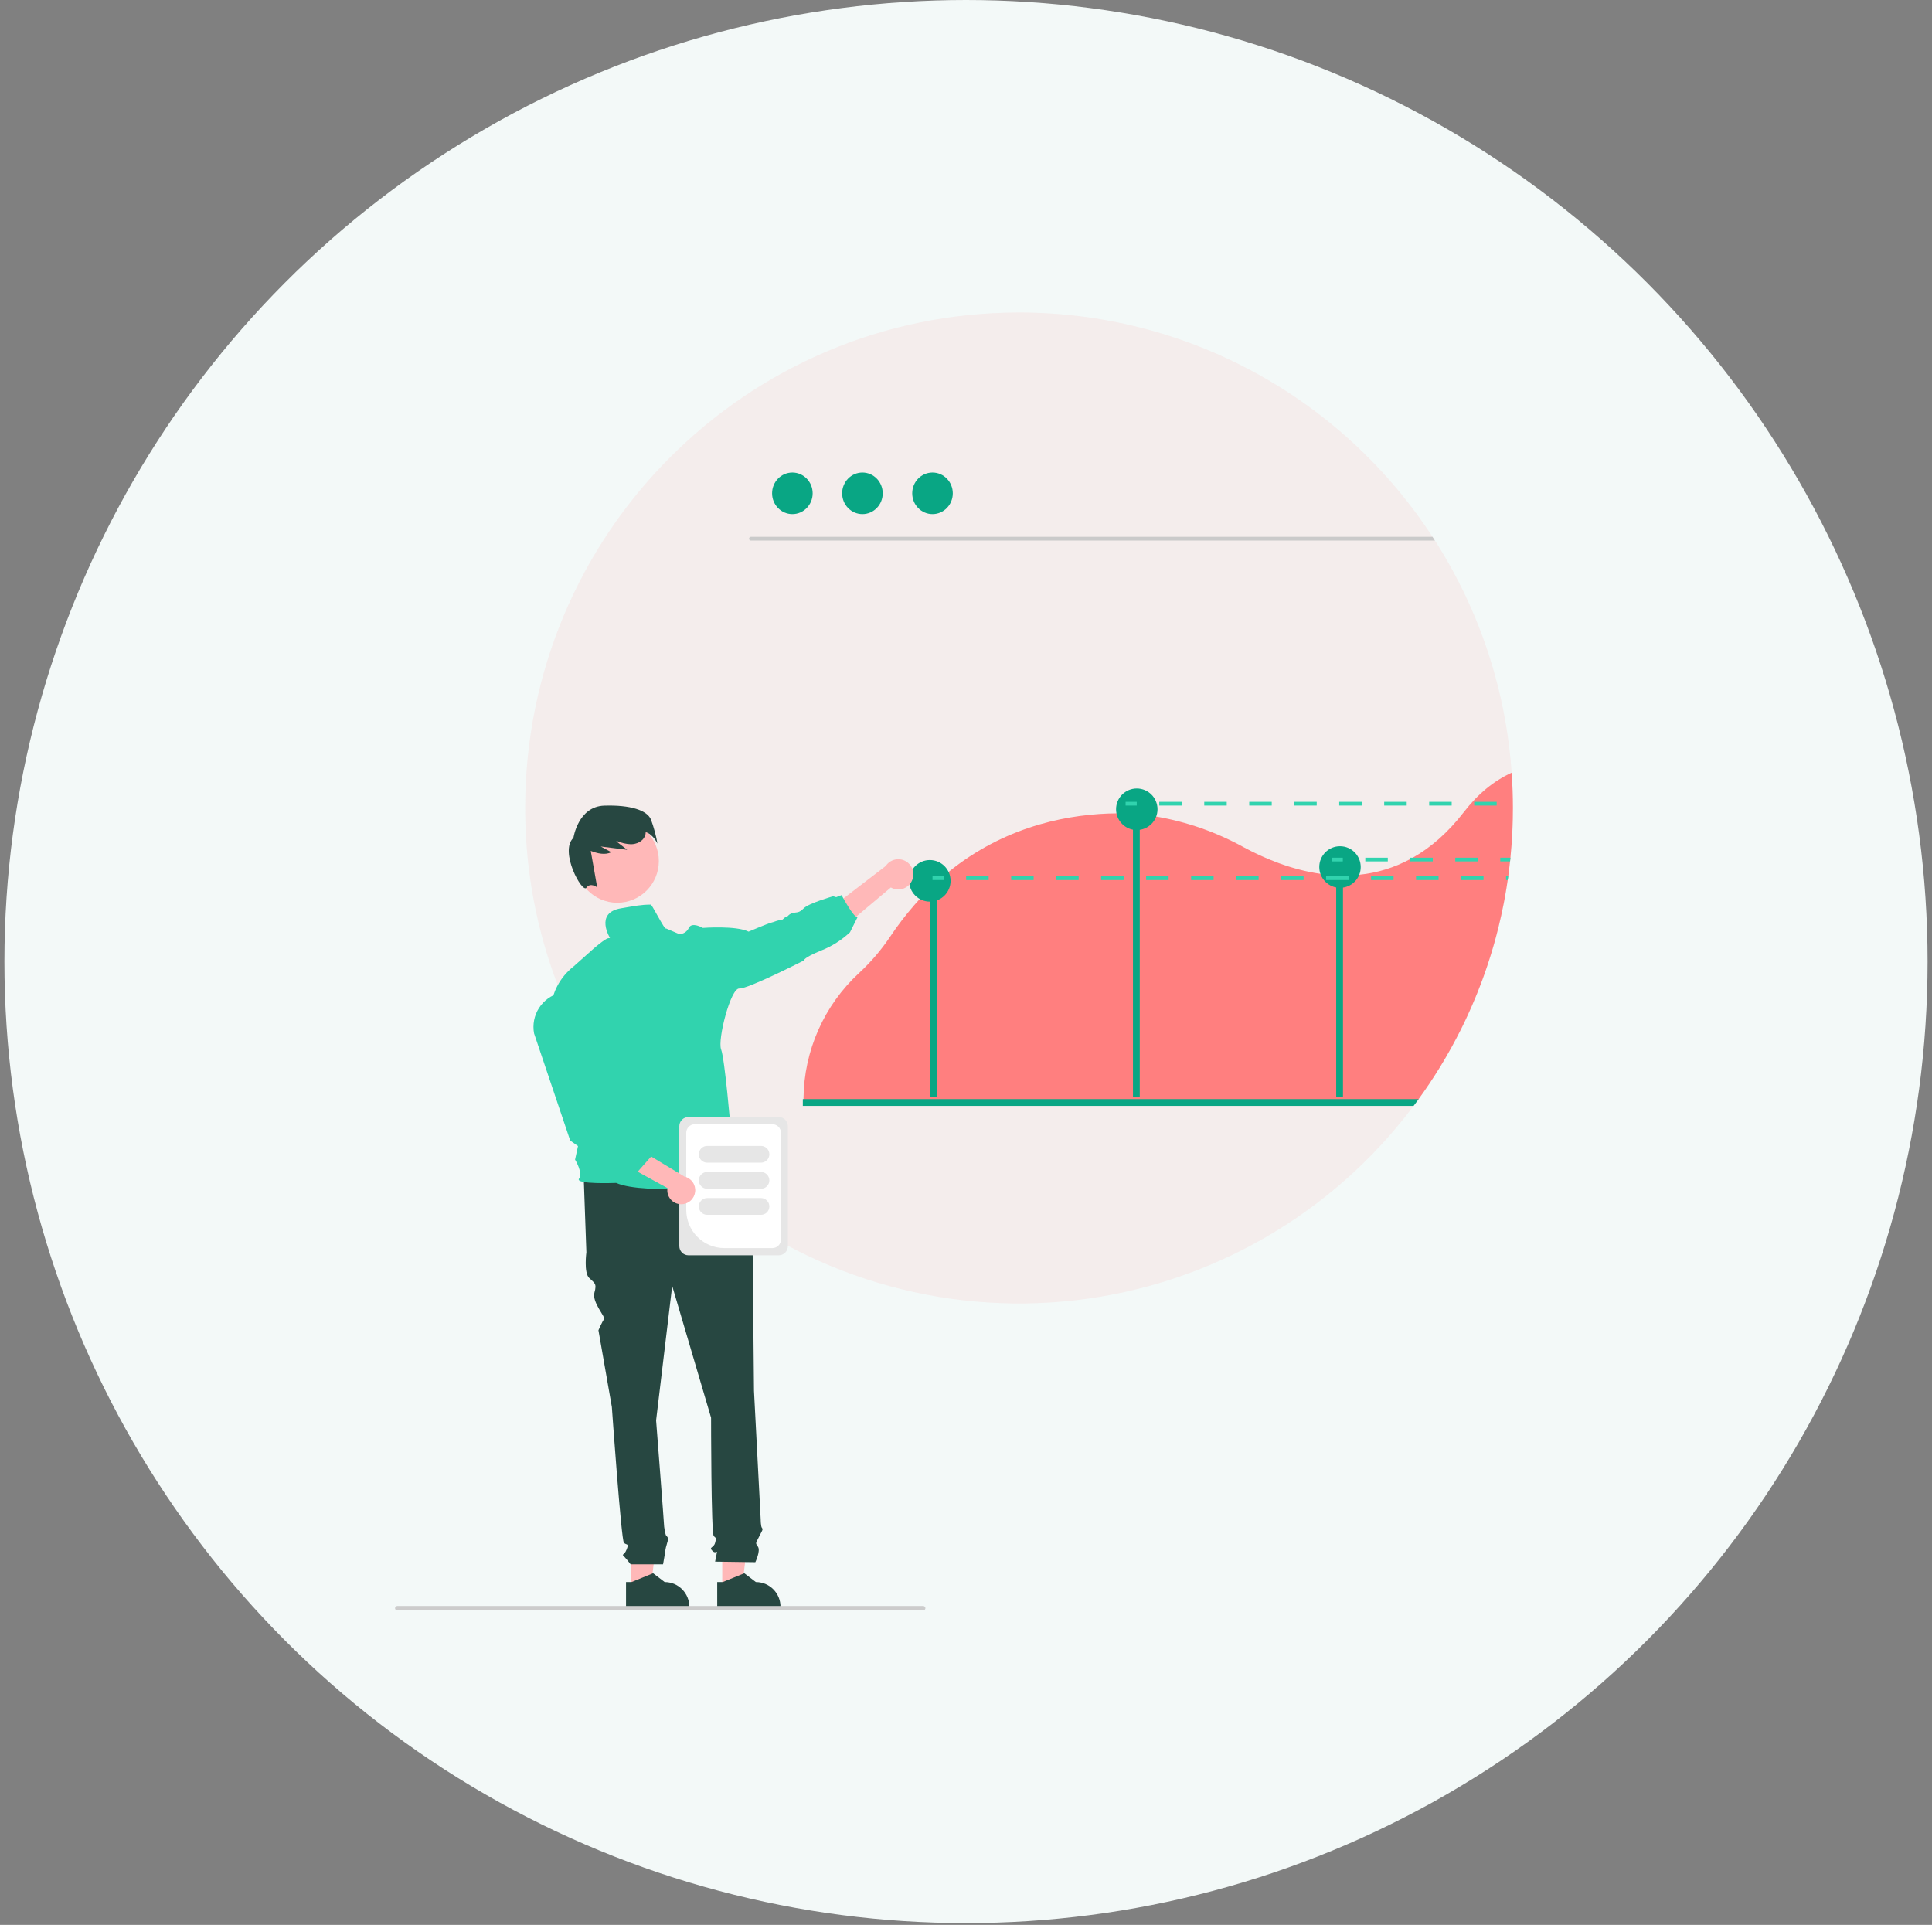 <svg width="273" height="272" viewBox="0 0 273 272" fill="none" xmlns="http://www.w3.org/2000/svg">
    <rect x="0" y="0" width="273" height="272" fill="#808080" stroke="none"/>
    <circle cx="136.5" cy="135.876" r="135.876" fill="#F3F9F8"/>
    <g clip-path="url(#clip0_1972_1402)">
        <path d="M213.777 114.162C213.777 114.683 213.771 115.203 213.758 115.722C213.753 116.062 213.743 116.401 213.729 116.741C213.727 116.838 213.724 116.933 213.719 117.03C213.711 117.217 213.703 117.401 213.695 117.583C213.638 118.796 213.548 120.001 213.428 121.196C213.422 121.254 213.417 121.312 213.412 121.367C213.399 121.486 213.388 121.604 213.373 121.723C213.336 122.078 213.297 122.433 213.252 122.783C213.223 123.02 213.194 123.254 213.163 123.491C213.147 123.604 213.131 123.718 213.118 123.828C213.1 123.952 213.084 124.073 213.066 124.194C213.058 124.247 213.05 124.299 213.042 124.354C213.016 124.533 212.99 124.715 212.961 124.894C212.927 125.128 212.89 125.36 212.851 125.594C212.814 125.826 212.775 126.057 212.733 126.289C212.693 126.52 212.651 126.752 212.609 126.983C212.567 127.218 212.523 127.449 212.478 127.681C212.252 128.828 212.001 129.966 211.723 131.094C211.612 131.534 211.5 131.972 211.384 132.41C211.193 133.121 210.991 133.828 210.778 134.531C210.718 134.726 210.657 134.921 210.597 135.113C210.529 135.334 210.458 135.555 210.387 135.773C210.316 135.994 210.246 136.213 210.172 136.431C210.099 136.65 210.025 136.868 209.949 137.087C209.876 137.302 209.8 137.521 209.721 137.737C209.645 137.955 209.566 138.171 209.487 138.387C209.406 138.602 209.327 138.818 209.246 139.031C209.083 139.463 208.916 139.89 208.745 140.313C208.661 140.526 208.575 140.739 208.485 140.95C208.136 141.797 207.771 142.635 207.389 143.463C207.305 143.647 207.221 143.832 207.134 144.013C207.077 144.134 207.021 144.253 206.964 144.374C206.867 144.574 206.772 144.771 206.675 144.968C206.578 145.168 206.478 145.371 206.376 145.574C206.174 145.974 205.969 146.373 205.76 146.771C205.552 147.169 205.34 147.566 205.122 147.958C204.904 148.35 204.684 148.742 204.461 149.129C204.348 149.324 204.235 149.519 204.123 149.711C203.669 150.482 203.2 151.244 202.716 151.998C202.236 152.748 201.741 153.489 201.229 154.222C200.975 154.587 200.715 154.953 200.453 155.314C200.348 155.458 200.243 155.601 200.138 155.743C200.009 155.922 199.875 156.098 199.742 156.274C194.056 163.86 186.891 170.207 178.683 174.926C170.475 179.646 161.395 182.641 151.997 183.729C142.598 184.817 133.077 183.974 124.013 181.253C114.949 178.532 106.532 173.989 99.274 167.901C98.508 167.259 97.756 166.601 97.018 165.927C92.282 161.601 88.159 156.644 84.764 151.195C84.342 150.513 83.927 149.824 83.529 149.129C77.407 138.5 74.194 126.437 74.213 114.162C74.213 75.5 105.455 44.159 143.995 44.159C155.592 44.152 167.007 47.046 177.207 52.581C187.408 58.115 196.071 66.115 202.412 75.855C202.528 76.031 202.643 76.21 202.758 76.389C209.064 86.233 212.793 97.513 213.601 109.185C213.719 110.827 213.778 112.486 213.777 114.162Z" fill="#FF7F7F" fill-opacity="0.1"/>
        <path d="M202.759 76.389H106.101C106.031 76.388 105.965 76.359 105.917 76.309C105.868 76.259 105.841 76.192 105.841 76.122C105.841 76.052 105.868 75.985 105.917 75.936C105.965 75.886 106.031 75.857 106.101 75.855H202.413C202.528 76.031 202.644 76.21 202.759 76.389Z" fill="#CACACA"/>
        <path d="M111.966 72.651C113.549 72.651 114.832 71.336 114.832 69.712C114.832 68.089 113.549 66.773 111.966 66.773C110.383 66.773 109.1 68.089 109.1 69.712C109.1 71.336 110.383 72.651 111.966 72.651Z" fill="#09A684"/>
        <path d="M121.865 72.651C123.448 72.651 124.731 71.336 124.731 69.712C124.731 68.089 123.448 66.773 121.865 66.773C120.282 66.773 118.999 68.089 118.999 69.712C118.999 71.336 120.282 72.651 121.865 72.651Z" fill="#09A684"/>
        <path d="M131.767 72.651C133.35 72.651 134.634 71.336 134.634 69.712C134.634 68.089 133.35 66.773 131.767 66.773C130.185 66.773 128.901 68.089 128.901 69.712C128.901 71.336 130.185 72.651 131.767 72.651Z" fill="#09A684"/>
        <path d="M213.603 109.185C211.082 110.335 208.823 112.193 206.851 114.748C204.571 117.704 202.129 119.786 199.634 121.196C199.516 121.262 199.4 121.325 199.282 121.388C197.046 122.597 194.593 123.351 192.065 123.607C191.302 123.684 190.535 123.721 189.767 123.717C189.447 123.715 189.127 123.707 188.81 123.691C188.057 123.654 187.312 123.58 186.58 123.475C182.377 122.875 178.576 121.254 175.761 119.73C171.904 117.596 167.718 116.127 163.376 115.383C162.6 115.254 161.825 115.153 161.052 115.08C160.732 115.049 160.414 115.025 160.097 115.004C159.318 114.951 158.539 114.927 157.762 114.93C157.363 114.933 156.967 114.941 156.568 114.956C149.868 115.22 141.13 117.135 133.294 123.828C133.189 123.917 133.087 124.007 132.982 124.096C132.885 124.18 132.787 124.267 132.69 124.354C131.45 125.46 130.281 126.644 129.191 127.899C127.941 129.336 126.784 130.853 125.728 132.439C124.474 134.296 123.009 136 121.363 137.518C118.928 139.772 116.978 142.502 115.632 145.539C114.287 148.577 113.575 151.858 113.54 155.182V155.313C113.537 155.456 113.537 155.6 113.537 155.742H200.143C200.248 155.6 200.353 155.458 200.455 155.313C200.717 154.953 200.977 154.587 201.231 154.221C201.743 153.49 202.239 152.748 202.719 151.998C203.204 151.245 203.673 150.483 204.125 149.711C204.238 149.518 204.351 149.324 204.463 149.129C204.686 148.742 204.907 148.35 205.124 147.958C205.342 147.566 205.555 147.168 205.762 146.771C205.972 146.374 206.177 145.974 206.378 145.574C206.481 145.371 206.58 145.168 206.678 144.968C206.775 144.771 206.869 144.574 206.966 144.373C207.024 144.252 207.079 144.134 207.137 144.013C207.223 143.831 207.307 143.647 207.391 143.463C207.774 142.634 208.14 141.796 208.488 140.95C208.577 140.739 208.663 140.526 208.747 140.313C208.918 139.889 209.085 139.462 209.248 139.031C209.33 138.818 209.408 138.602 209.49 138.386C209.568 138.171 209.647 137.955 209.723 137.736C209.802 137.521 209.878 137.302 209.952 137.086C210.028 136.868 210.101 136.649 210.174 136.431C210.248 136.213 210.319 135.994 210.39 135.773C210.46 135.555 210.531 135.334 210.599 135.113C210.66 134.92 210.72 134.726 210.78 134.531C210.993 133.828 211.195 133.121 211.386 132.41C211.502 131.973 211.615 131.534 211.725 131.094C212.003 129.968 212.255 128.83 212.48 127.681C212.525 127.449 212.57 127.217 212.612 126.983C212.654 126.752 212.696 126.52 212.735 126.288C212.777 126.057 212.816 125.825 212.853 125.594C212.892 125.36 212.929 125.128 212.963 124.894C212.992 124.715 213.018 124.533 213.044 124.354C213.052 124.299 213.06 124.246 213.068 124.194C213.086 124.07 213.102 123.949 213.118 123.828C213.134 123.715 213.149 123.602 213.165 123.491C213.197 123.254 213.225 123.02 213.254 122.783C213.299 122.433 213.338 122.078 213.375 121.722H213.378C213.388 121.604 213.401 121.486 213.414 121.367C213.42 121.312 213.425 121.254 213.43 121.196C213.551 120.001 213.64 118.797 213.698 117.583C213.706 117.401 213.713 117.217 213.721 117.03C213.727 116.933 213.729 116.838 213.732 116.741C213.745 116.401 213.755 116.062 213.761 115.722C213.774 115.204 213.78 114.684 213.779 114.162C213.779 112.488 213.72 110.829 213.603 109.185Z" fill="#FF7F7F"/>
        <path d="M132.397 126.834H131.439V154.978H132.397V126.834Z" fill="#09A684"/>
        <path d="M161.051 113.692H160.094V154.979H161.051V113.692Z" fill="#09A684"/>
        <path d="M189.768 122.333H188.811V154.978H189.768V122.333Z" fill="#09A684"/>
        <path d="M160.633 117.29C162.25 117.29 163.561 115.975 163.561 114.353C163.561 112.731 162.25 111.416 160.633 111.416C159.016 111.416 157.705 112.731 157.705 114.353C157.705 115.975 159.016 117.29 160.633 117.29Z" fill="#09A684"/>
        <path d="M189.348 125.452C190.965 125.452 192.276 124.137 192.276 122.515C192.276 120.893 190.965 119.578 189.348 119.578C187.731 119.578 186.42 120.893 186.42 122.515C186.42 124.137 187.731 125.452 189.348 125.452Z" fill="#09A684"/>
        <path d="M131.395 127.404C133.012 127.404 134.323 126.089 134.323 124.467C134.323 122.845 133.012 121.53 131.395 121.53C129.778 121.53 128.467 122.845 128.467 124.467C128.467 126.089 129.778 127.404 131.395 127.404Z" fill="#09A684"/>
        <path d="M200.455 155.314C200.35 155.459 200.245 155.601 200.14 155.743C200.011 155.922 199.877 156.098 199.744 156.275H113.442V155.314H200.455Z" fill="#09A684"/>
        <path d="M89.168 224.464H91.941L93.26 213.733L89.167 213.733L89.168 224.464Z" fill="#FFB8B8"/>
        <path d="M96.383 224.578C96.061 224.252 95.677 223.993 95.254 223.817C94.832 223.644 94.379 223.554 93.922 223.554L92.287 222.312L92.201 222.346L89.242 223.554H88.46V227.16H97.403V227.046C97.404 226.588 97.315 226.133 97.14 225.709C96.965 225.286 96.707 224.901 96.383 224.578Z" fill="#274741"/>
        <path d="M102.057 224.464H104.83L106.15 213.733L102.057 213.733L102.057 224.464Z" fill="#FFB8B8"/>
        <path d="M109.27 224.578C108.947 224.251 108.563 223.993 108.139 223.817C107.716 223.643 107.264 223.554 106.807 223.554L105.175 222.312L105.086 222.349L102.126 223.554H101.345L101.347 227.16H110.288V227.046C110.289 226.588 110.2 226.134 110.025 225.71C109.85 225.286 109.594 224.902 109.27 224.578Z" fill="#274741"/>
        <path d="M104.268 165.74L82.478 166.31L82.858 176.954C82.858 176.954 82.478 179.805 83.236 180.566C83.994 181.326 84.373 181.326 83.994 182.656C83.615 183.987 85.618 186.16 85.374 186.404C85.131 186.648 84.563 187.978 84.563 187.978L86.457 198.813C86.457 198.813 87.784 217.63 88.163 218.01C88.542 218.39 88.921 218.01 88.542 218.96C88.163 219.911 87.784 219.531 88.163 219.911C88.498 220.274 88.815 220.655 89.11 221.051H93.691C93.691 221.051 94.036 219.151 94.036 218.96C94.036 218.77 94.415 217.63 94.415 217.44C94.415 217.25 94.08 216.914 94.08 216.914C93.965 216.527 93.886 216.131 93.847 215.729C93.847 215.349 92.71 200.713 92.71 200.713L94.984 181.706L100.478 200.333C100.478 200.333 100.478 216.68 100.857 217.06C101.236 217.44 101.236 217.25 101.047 218.01C100.857 218.77 100.1 218.58 100.668 219.151C101.236 219.721 101.426 218.77 101.236 219.721L101.047 220.671L106.731 220.753C106.731 220.753 107.489 219.151 107.11 218.58C106.731 218.01 106.754 218.166 107.216 217.233C107.678 216.299 107.868 216.109 107.678 215.919C107.489 215.729 107.489 214.718 107.489 214.718L106.542 196.532C106.542 196.532 106.352 177.334 106.352 176.764C106.338 176.471 106.392 176.178 106.51 175.909V175.135L105.784 172.392L104.268 165.74Z" fill="#274741"/>
        <path d="M128.93 124.284C128.825 124.576 128.658 124.841 128.44 125.061C128.222 125.282 127.959 125.451 127.668 125.558C127.378 125.665 127.068 125.707 126.759 125.68C126.451 125.654 126.153 125.56 125.884 125.405L116.426 133.354L115.912 129.469L125.163 122.365C125.452 121.93 125.89 121.617 126.394 121.484C126.897 121.352 127.432 121.409 127.896 121.646C128.361 121.882 128.722 122.282 128.913 122.768C129.103 123.254 129.11 123.793 128.93 124.284Z" fill="#FFB8B8"/>
        <path d="M87.223 127.564C90.467 127.564 93.097 124.926 93.097 121.672C93.097 118.418 90.467 115.78 87.223 115.78C83.979 115.78 81.35 118.418 81.35 121.672C81.35 124.926 83.979 127.564 87.223 127.564Z" fill="#FFB8B8"/>
        <path d="M91.985 115.807C91.439 114.5 89.095 113.723 85.387 113.84C81.679 113.957 81.029 118.393 81.029 118.393C78.987 120.303 82.284 126.266 82.856 125.444C83.428 124.622 84.389 125.399 84.389 125.399L83.474 120.234C84.44 120.607 85.48 120.857 86.389 120.422L84.883 119.614L88.628 120.082L87.084 118.89C87.121 118.877 87.159 118.864 87.196 118.852C87.816 119.12 88.479 119.271 89.153 119.298C89.941 119.292 90.778 118.921 91.108 118.204C91.195 118.007 91.243 117.794 91.247 117.579C92.333 117.932 92.903 119.209 92.903 119.209C92.697 118.05 92.39 116.912 91.985 115.807Z" fill="#274741"/>
        <path d="M91.926 127.827C90.614 127.827 89.769 128.009 87.728 128.354C83.961 128.991 86.217 132.582 86.217 132.582C86.217 132.582 86.388 132.495 85.926 132.582C85.465 132.668 83.89 134.034 83.89 134.034L81.076 136.542C76.834 139.882 77.783 145.093 77.783 145.093L83.969 151.338L81.259 163.867C81.259 163.867 82.411 165.728 81.815 166.562C81.22 167.396 87.062 167.157 87.062 167.157C91.094 168.959 105.3 167.436 105.3 167.436C105.103 166.92 103.201 162.922 103.201 162.922C104.027 161.491 103.24 159.422 103.24 159.422C103.24 159.422 102.419 149.638 101.895 148.285C101.37 146.932 103.238 139.603 104.466 139.682C105.693 139.761 113.624 135.703 113.624 135.703C113.624 135.703 113.424 135.384 116.043 134.311C117.546 133.718 118.925 132.845 120.106 131.739L121.182 129.584C120.665 129.784 118.92 126.484 118.92 126.484L118.16 126.775L117.719 126.647C117.719 126.647 114.28 127.629 113.577 128.344C112.873 129.06 112.637 128.86 112.003 129.021C111.368 129.181 111.289 129.629 111.09 129.579C110.89 129.529 110.536 130.134 110.258 130.055C109.98 129.976 109.384 130.295 108.988 130.374C108.592 130.452 105.777 131.647 105.777 131.647C104.035 130.763 99.313 131.121 99.313 131.121C99.313 131.121 97.768 130.208 97.33 131.121C97.212 131.38 97.023 131.601 96.784 131.756C96.546 131.911 96.268 131.995 95.984 131.997L94.101 131.189C93.991 131.59 91.937 127.412 91.926 127.827Z" fill="#31D3AE"/>
        <path d="M55.823 227.254C55.823 227.295 55.831 227.336 55.847 227.374C55.862 227.412 55.885 227.447 55.914 227.476C55.943 227.505 55.978 227.528 56.016 227.544C56.054 227.559 56.094 227.567 56.135 227.567H130.453C130.536 227.567 130.615 227.534 130.674 227.476C130.732 227.417 130.765 227.337 130.765 227.254C130.765 227.171 130.732 227.091 130.674 227.033C130.615 226.974 130.536 226.941 130.453 226.941H56.135C56.094 226.941 56.054 226.949 56.016 226.964C55.978 226.98 55.943 227.003 55.914 227.032C55.885 227.061 55.862 227.096 55.847 227.134C55.831 227.172 55.823 227.213 55.823 227.254Z" fill="#CCCCCC"/>
        <path d="M133.342 123.829H131.768V124.355H133.342V123.829Z" fill="#31D3AE"/>
        <path d="M136.521 123.829V124.355H139.701V123.829H136.521ZM142.881 123.829V124.355H146.057V123.829H142.881ZM149.237 123.829V124.355H152.417V123.829H149.237ZM155.593 123.829V124.355H158.773V123.829H155.593ZM161.953 123.829V124.355H165.129V123.829H161.953ZM168.309 123.829V124.355H171.488V123.829H168.309ZM174.665 123.829V124.355H177.845V123.829H174.665ZM181.024 123.829V124.355H184.201V123.829H181.024ZM187.381 123.829V124.355H190.56V123.829H187.381ZM193.737 123.829V124.355H196.917V123.829H193.737ZM200.094 123.829V124.355H203.273V123.829H200.094ZM206.453 123.829V124.355H209.63V123.829H206.453ZM212.809 123.829V124.355H213.045C213.053 124.3 213.061 124.247 213.069 124.194C213.087 124.073 213.103 123.952 213.121 123.829H212.809Z" fill="#31D3AE"/>
        <path d="M160.626 113.303H159.052V113.83H160.626V113.303Z" fill="#31D3AE"/>
        <path d="M163.806 113.303V113.83H166.985V113.303H163.806ZM170.165 113.303V113.83H173.342V113.303H170.165ZM176.521 113.303V113.83H179.701V113.303H176.521ZM182.878 113.303V113.83H186.057V113.303H182.878ZM189.237 113.303V113.83H192.414V113.303H189.237ZM195.593 113.303V113.83H198.773V113.303H195.593ZM201.95 113.303V113.83H205.129V113.303H201.95ZM208.309 113.303V113.83H211.486V113.303H208.309Z" fill="#31D3AE"/>
        <path d="M189.745 121.198H188.171V121.724H189.745V121.198Z" fill="#31D3AE"/>
        <path d="M192.923 121.198V121.724H196.102V121.198H192.923ZM199.282 121.198V121.724H202.459V121.198H199.282ZM205.638 121.198V121.724H208.818V121.198H205.638ZM211.995 121.198V121.724H213.377C213.388 121.606 213.401 121.487 213.414 121.369C213.419 121.314 213.425 121.256 213.43 121.198H211.995Z" fill="#31D3AE"/>
        <path d="M95.989 176.09V159.139C95.99 158.796 96.126 158.467 96.368 158.225C96.609 157.982 96.937 157.846 97.279 157.845H110.04C110.382 157.846 110.71 157.982 110.952 158.225C111.194 158.467 111.33 158.796 111.33 159.139V176.09C111.33 176.433 111.194 176.762 110.952 177.004C110.71 177.247 110.382 177.384 110.04 177.384H97.279C96.937 177.384 96.609 177.247 96.368 177.004C96.126 176.762 95.99 176.433 95.989 176.09Z" fill="#E6E6E6"/>
        <path d="M96.969 170.969V160.072C96.969 159.75 97.097 159.442 97.323 159.215C97.549 158.988 97.856 158.86 98.177 158.86H109.144C109.464 158.86 109.771 158.988 109.998 159.215C110.224 159.442 110.352 159.75 110.352 160.072V175.156C110.352 175.477 110.224 175.785 109.998 176.012C109.771 176.239 109.464 176.367 109.144 176.367H102.35C100.923 176.366 99.555 175.797 98.547 174.785C97.538 173.773 96.97 172.4 96.969 170.969Z" fill="white"/>
        <path d="M98.744 163.112C98.745 162.798 98.869 162.496 99.09 162.274C99.312 162.052 99.612 161.928 99.925 161.927H107.532C107.846 161.927 108.146 162.052 108.367 162.274C108.589 162.496 108.713 162.797 108.713 163.112C108.713 163.426 108.589 163.727 108.367 163.949C108.146 164.171 107.846 164.296 107.532 164.296H99.925C99.612 164.295 99.312 164.171 99.09 163.949C98.869 163.727 98.745 163.425 98.744 163.112Z" fill="#E6E6E6"/>
        <path d="M98.744 166.797C98.745 166.483 98.869 166.182 99.09 165.96C99.312 165.738 99.612 165.613 99.925 165.613H107.532C107.846 165.613 108.146 165.738 108.367 165.96C108.589 166.182 108.713 166.483 108.713 166.797C108.713 167.111 108.589 167.412 108.367 167.634C108.146 167.857 107.846 167.981 107.532 167.981H99.925C99.612 167.981 99.312 167.856 99.09 167.634C98.869 167.412 98.745 167.111 98.744 166.797Z" fill="#E6E6E6"/>
        <path d="M98.744 170.481C98.745 170.167 98.869 169.866 99.09 169.644C99.312 169.422 99.612 169.297 99.925 169.296H107.532C107.846 169.296 108.146 169.421 108.367 169.643C108.589 169.865 108.713 170.167 108.713 170.481C108.713 170.795 108.589 171.096 108.367 171.318C108.146 171.54 107.846 171.665 107.532 171.665H99.925C99.612 171.665 99.312 171.54 99.09 171.318C98.869 171.096 98.745 170.795 98.744 170.481Z" fill="#E6E6E6"/>
        <path d="M96.292 170.168C96.005 170.173 95.72 170.115 95.458 169.998C95.196 169.881 94.962 169.708 94.774 169.491C94.586 169.273 94.447 169.017 94.368 168.741C94.289 168.464 94.272 168.173 94.317 167.889L83.422 161.904L86.611 160.174L96.707 166.257C97.178 166.365 97.593 166.642 97.874 167.037C98.155 167.431 98.282 167.915 98.231 168.397C98.179 168.879 97.954 169.326 97.596 169.652C97.239 169.978 96.775 170.162 96.292 170.168Z" fill="#FFB8B8"/>
        <path d="M89.955 165.745L86.091 165.057L84.708 163.903L83.778 163.428L80.571 161.17L80.562 161.142L75.467 146.033C75.233 144.793 75.481 143.509 76.159 142.446C76.838 141.382 77.896 140.619 79.117 140.313C79.792 140.144 80.496 140.121 81.18 140.245C81.865 140.369 82.516 140.636 83.09 141.031C83.665 141.425 84.149 141.937 84.512 142.533C84.874 143.128 85.107 143.794 85.195 144.487L86.835 157.435L89.553 160.251L90.742 160.482L91.016 161.767L92.054 163.377L89.955 165.745Z" fill="#31D3AE"/>
    </g>
    <defs>
        <clipPath id="clip0_1972_1402">
            <rect width="157.955" height="183.408" fill="white" transform="translate(55.823 44.16)"/>
        </clipPath>
    </defs>
</svg>
